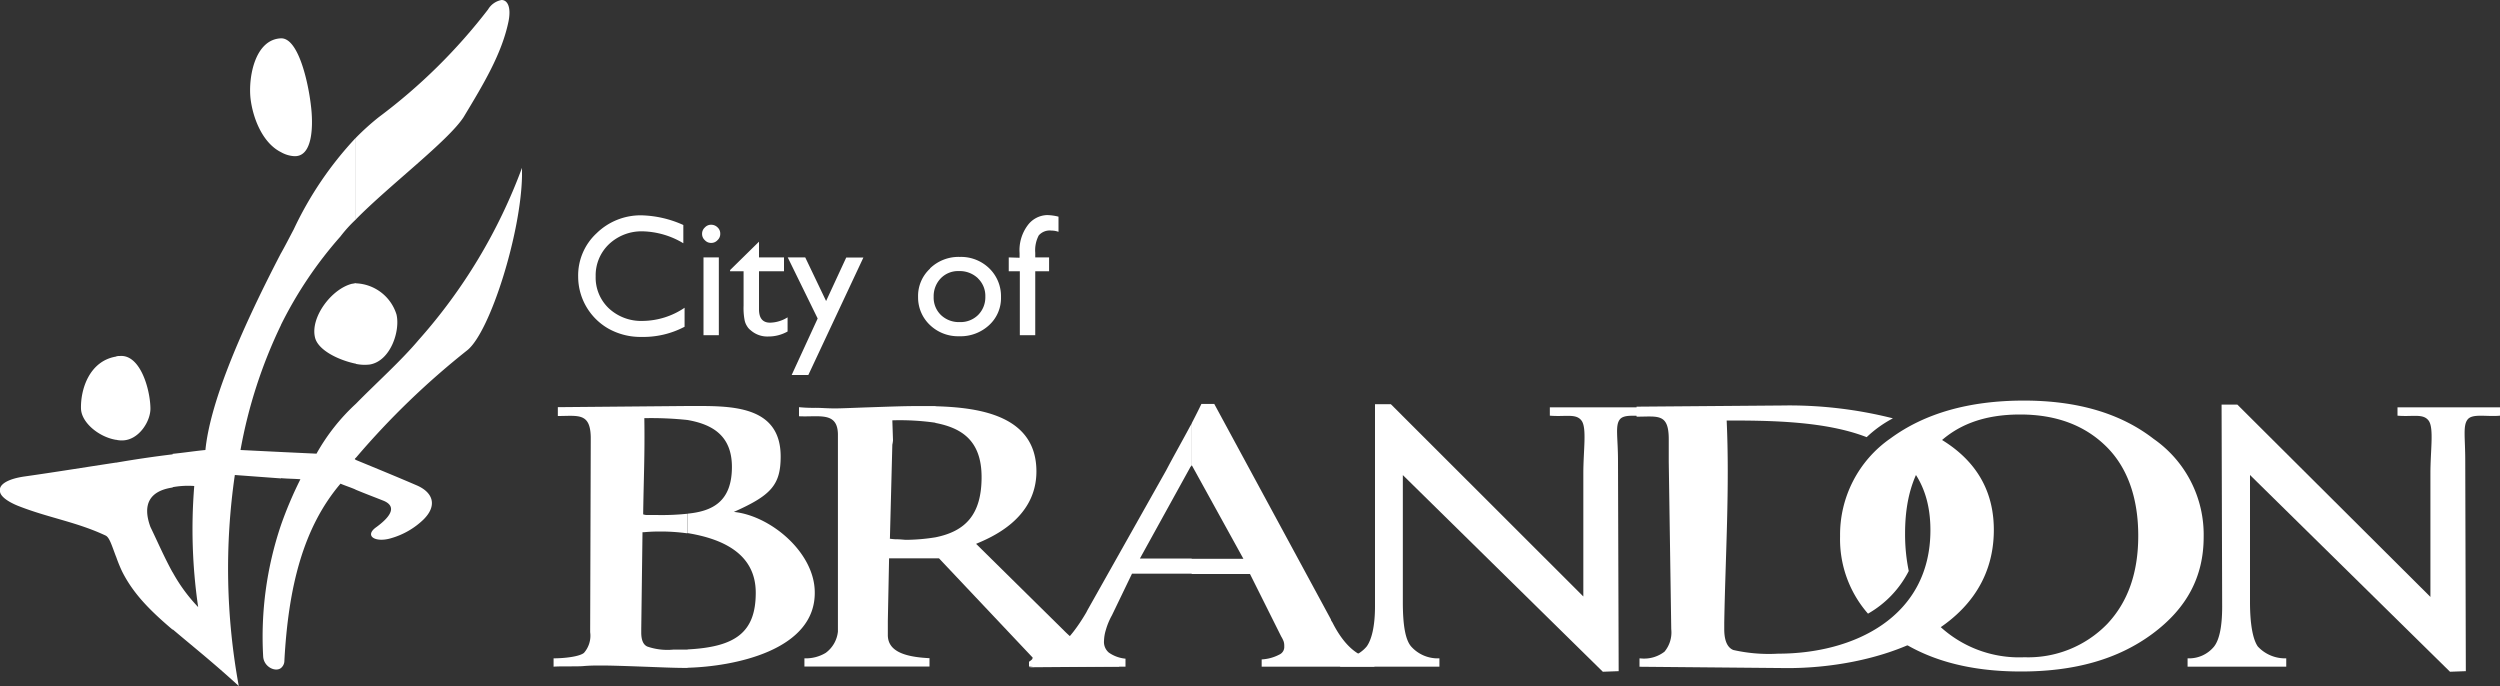 <svg xmlns="http://www.w3.org/2000/svg" viewBox="0 0 300 82.36"><rect x="0" y="0" width="300" height="82.36" fill="#333333" stroke="none"/><defs><style>.cls-1{fill:#fff;}</style></defs><title>Asset 1</title><g id="Layer_2" data-name="Layer 2"><g id="Isolation_Mode" data-name="Isolation Mode"><path class="cls-1" d="M229.93,51.2l-3.28,2.55c3,2,5,5,5,9.87,0,10.44-9.21,14.82-18.27,14.82A19.32,19.32,0,0,1,208,78c-.73-.29-1.09-1.16-1.09-2.48v-.81c.14-8,.66-16.14.29-24.25,5.26,0,11.83.07,16.8,2a14.09,14.09,0,0,1,3.15-2.26,50.79,50.79,0,0,0-13.37-1.54l-17.39.14V50c2.56,0,3.86-.44,3.86,2.71v2.7l.3,20.09a3.61,3.61,0,0,1-.81,2.7,4,4,0,0,1-2.85.81h-.15v1l17.61.16c9.93.06,24.91-3.87,24.91-16.59,0-6.5-4.1-10.23-9.35-12.34Z"/><path class="cls-1" d="M262.51,79a3.88,3.88,0,0,0,3.15-1.38c.66-.81,1-2.41,1-4.82l-.07-24.25h1.89l23.17,23.08V56.83c0-2.85.44-5.48-.22-6.36s-1.9-.43-3.73-.59v-1H300v1c-1.54.16-3.29-.29-3.88.45s-.29,2.12-.29,5l.07,25.21-1.9.07L270,57V72.24c0,2.78.37,4.53.94,5.34A4.45,4.45,0,0,0,274.35,79v1H262.51V79Z"/><path class="cls-1" d="M226.86,76.18l5.62-1.31a14,14,0,0,0,10.45,4,13.21,13.21,0,0,0,9.94-4c2.48-2.63,3.72-6.14,3.72-10.58s-1.24-8.12-3.8-10.67-6-3.88-10.37-3.88-7.67,1.25-10.16,3.8-3.65,6-3.65,10.46a21.7,21.7,0,0,0,.44,4.52,12.32,12.32,0,0,1-4.89,5.12,13.55,13.55,0,0,1-3.35-9.28,14.06,14.06,0,0,1,6.06-11.76c4.09-3,9.42-4.53,16-4.53q9.64,0,15.57,4.6a14,14,0,0,1,6,11.76c0,4.75-2,8.55-6.14,11.62s-9.35,4.53-15.78,4.53-11.61-1.47-15.64-4.46Z"/><path class="cls-1" d="M77.17,61.72a1.48,1.48,0,0,0,.58.08h1a29.58,29.58,0,0,0,3.73-.15V64a23.77,23.77,0,0,0-3.15-.22c-.43,0-1.09,0-2,.08H77.1l-.15,11.61v.44c0,.87.23,1.46.74,1.68a7.43,7.43,0,0,0,3.14.36h1.68v2.2h-.44c-1.17,0-2.93-.08-5.12-.16s-3.8-.13-4.82-.13c-.59,0-1.31,0-2.12.07s-2.49,0-3.58.07V79c1.39,0,3.14-.22,3.65-.66a3.12,3.12,0,0,0,.74-2.48v-.44L70.89,53v-.58c-.07-2.93-1.54-2.5-3.95-2.5V48.86l15.57-.14V50.4a41.38,41.38,0,0,0-5.19-.22c.07,4.38-.08,7.23-.14,11.54Zm5.33-.08c3-.29,5.33-1.45,5.33-5.61,0-3.8-2.41-5.12-5.33-5.63V48.72h.37c4.6,0,10.81-.21,10.81,6.06,0,3.43-1.17,4.67-5.62,6.65,4.38.44,9.64,4.82,9.71,9.56.15,7.09-9.78,9-15.26,9.14v-2.2c5.69-.29,8.18-2,8.18-6.8s-4.17-6.5-8.18-7.16V61.64Z"/><path class="cls-1" d="M106.76,64.64a5.94,5.94,0,0,0,.66.07c.66,0,1.1.07,1.31.07a23,23,0,0,0,3.51-.3V67h-5.55l-.15,7.52v1.68c0,1.83,1.75,2.63,5,2.78v1H96.53V79a4.62,4.62,0,0,0,2.56-.66,3.63,3.63,0,0,0,1.46-2.55V52.07c-.07-2.7-2.27-2-4.67-2.12V48.86a17.2,17.2,0,0,0,2,.08c.66,0,1.39.07,2.33.07.74,0,2.2-.07,4.31-.14s3.95-.14,5.34-.14h2.41v2a30.09,30.09,0,0,0-5.19-.29l.08,2.41a3.92,3.92,0,0,1-.08.51l-.29,11.25Zm5.48-.16c3.65-.73,5.55-2.77,5.55-7.23s-2.48-5.91-5.55-6.5v-2c5.4.14,12.13,1.16,12.13,7.82,0,5.77-5.62,8-7.24,8.69l10.52,10.38a13.08,13.08,0,0,0,3.65,2.62,8.41,8.41,0,0,0,3,.73v1l-10.45.08c-1,0,.87-.15-.37-.08v-.58a2.46,2.46,0,0,0,.37-.29.57.57,0,0,0,.07-.21L112.68,67h-.44V64.49Z"/><path class="cls-1" d="M143,55.87l-.14.15-6.07,11H143v1.82h-7.16l-2.41,5a8.23,8.23,0,0,0-.73,1.76,4.88,4.88,0,0,0-.22,1.32,1.66,1.66,0,0,0,.58,1.39,4.15,4.15,0,0,0,2,.73V80h-11v-.87c2.12-.3,4.24-2.12,6.29-5.63l.15-.29,9.42-16.73c1-1.9,2-3.65,2.93-5.4.07-.07.07-.15.14-.22v5Zm6.21,11.19L143,55.8v-5c.8-1.54,1.17-2.33,1.17-2.33h1.54l14,25.86c0,.14.15.28.22.44,1.38,2.7,3.07,4.16,5,4.3V80H151.4v-.87a5.12,5.12,0,0,0,2.12-.58,1,1,0,0,0,.59-1,1.64,1.64,0,0,0-.08-.6,3.7,3.7,0,0,0-.29-.58L150,68.88h-7V67.06Z"/><path class="cls-1" d="M160.82,79A4,4,0,0,0,164,77.58c.59-.81,1-2.41,1-4.82V48.5h1.9L190,71.58,190,56.83c0-2.85.44-5.48-.22-6.36s-1.9-.43-3.8-.59v-1h12.35v1c-1.61.16-3.37-.29-3.95.45s-.22,2.12-.22,5l.08,25.21-1.9.07-24-23.6V72.24c0,2.78.3,4.53,1,5.34A4.27,4.27,0,0,0,172.73,79v1H160.82V79Z"/><path class="cls-1" d="M77.11,38.51A5.68,5.68,0,0,1,73.06,37a5.08,5.08,0,0,1-1.58-3.84,5.16,5.16,0,0,1,1.6-3.86,5.69,5.69,0,0,1,4.05-1.54A9.91,9.91,0,0,1,82,29.19V27a12.93,12.93,0,0,0-5-1.16A7.55,7.55,0,0,0,71.58,28a6.9,6.9,0,0,0-2.2,5.21A7.2,7.2,0,0,0,73,39.43a7.88,7.88,0,0,0,4,1,10.61,10.61,0,0,0,5.15-1.22V36.93a9.11,9.11,0,0,1-5,1.58ZM84.58,27.3a1,1,0,0,0-.33.75,1,1,0,0,0,.33.77,1,1,0,0,0,.75.33,1,1,0,0,0,.77-.33,1,1,0,0,0,.33-.77,1,1,0,0,0-.33-.77,1.07,1.07,0,0,0-.77-.31,1,1,0,0,0-.75.33Zm-.17,12.92h1.85V30.89H84.42v9.33Zm3.2-7.67h1.62v4.13a7.71,7.71,0,0,0,.12,1.72,2,2,0,0,0,.29.73,1.65,1.65,0,0,0,.44.5,3,3,0,0,0,2.1.75,4.68,4.68,0,0,0,2.33-.6v-1.7a4.09,4.09,0,0,1-2.1.64c-.89,0-1.33-.54-1.33-1.6V32.55h3V30.89h-3V29l-3.47,3.41v.19Zm11.53,3.59-2.51-5.25h-2.1l3.59,7.33L95,45H97l6.61-14.1h-2.06l-2.43,5.25Zm12.46-3.9a4.46,4.46,0,0,0-1.43,3.41A4.54,4.54,0,0,0,111.59,39a4.88,4.88,0,0,0,3.51,1.35,5.05,5.05,0,0,0,3.59-1.33,4.4,4.4,0,0,0,1.43-3.37,4.65,4.65,0,0,0-1.41-3.45,4.86,4.86,0,0,0-3.53-1.37,4.92,4.92,0,0,0-3.57,1.37Zm5.75,1.16a2.91,2.91,0,0,1,.89,2.2,3,3,0,0,1-.87,2.2,3,3,0,0,1-2.22.85,3.1,3.1,0,0,1-2.24-.85,2.9,2.9,0,0,1-.87-2.18,3.09,3.09,0,0,1,.85-2.22,2.89,2.89,0,0,1,2.18-.87,3.17,3.17,0,0,1,2.29.87Zm3.7-2.51v1.66h1.33v7.67h1.85V32.55h1.66V30.89h-1.66v-.56a3.83,3.83,0,0,1,.42-2.08,1.75,1.75,0,0,1,1.52-.58,2.49,2.49,0,0,1,.85.15V26a6,6,0,0,0-1.37-.19A3,3,0,0,0,123.35,27a5,5,0,0,0-1,3.37v.56Z"/><path class="cls-1" d="M13.92,42.78v10c-2.06-.34-4.13-2.06-4.2-3.72-.07-2.33,1-5.73,4.2-6.27Zm0,12.73c-3.53.53-7.19,1.13-11,1.67C1.13,57.44.13,58,0,58.63V59c.07.53.8,1.13,2.06,1.66,3.67,1.47,7.06,1.94,10.6,3.6.47.21.73,1.13,1.26,2.53V55.5Zm0-2.73v-10a1.23,1.23,0,0,1,.47-.06c2.4-.2,3.6,3.86,3.66,6.2.07,1.6-1.4,3.93-3.4,3.93a2.66,2.66,0,0,1-.73-.08Zm6.8,1.74q-3.4.41-6.8,1V66.77a18.16,18.16,0,0,0,.73,1.8c1.34,2.67,3.33,4.67,6.07,7V68.7c-1-1.81-1.8-3.67-2.67-5.47-1-2.73-.07-4.33,2.67-4.73v-4Zm13-49.91V18.26c-2.27-1.13-3.4-4.2-3.66-6.47-.27-2.53.53-7.06,3.66-7.19Zm0,58.37V80.16c-.67.53-2.07-.13-2.14-1.39A41.87,41.87,0,0,1,33.72,63ZM28.66,82.36A78.06,78.06,0,0,1,28.18,57l5.54.41V54.24L28.86,54A58.18,58.18,0,0,1,33.72,39V30.38C28.45,40.52,25.18,48.64,24.65,54c-1.26.12-2.6.33-3.93.46v4a10.43,10.43,0,0,1,2.59-.14,64.57,64.57,0,0,0,.47,14.53,19.77,19.77,0,0,1-3.07-4.19v6.85c2.19,1.87,4.8,3.93,7.93,6.8Zm5.06-64.1V4.6c2.07-.06,3.26,5.2,3.59,8.06.27,2.13.33,6.33-2.13,6.07a3.63,3.63,0,0,1-1.46-.47Zm9,15.72v9.67c-2-.4-4.6-1.61-4.93-3.2-.54-2.4,2-5.79,4.46-6.4.13,0,.33-.07.47-.07Zm-9,5a48.47,48.47,0,0,1,7.13-10.6,16.31,16.31,0,0,1,1.86-2.05V16.52a42.36,42.36,0,0,0-7.46,11c-.53,1-1,1.93-1.53,2.87V39Zm0,18.4c.8.07,1.59.07,2.33.13A46.73,46.73,0,0,0,33.72,63V80.16a1.14,1.14,0,0,0,.4-.74c.47-9,2.27-16.12,6.74-21.38.6.26,1.26.46,1.86.73V55.18a.25.25,0,0,1-.14-.07c0-.07.07-.14.14-.19V48.44a24.14,24.14,0,0,0-4.74,6l-4.26-.2v3.13Zm9-13.73V34a5.31,5.31,0,0,1,4.86,3.74c.47,2-.74,5.59-3.2,6a5.07,5.07,0,0,1-1.66-.07Zm0-17.32V16.52a30.22,30.22,0,0,1,2.73-2.46A67.26,67.26,0,0,0,58.57,1.13,2.38,2.38,0,0,1,60.19,0h0c.72,0,1.16.87.84,2.53-.8,3.94-3.07,7.66-5.4,11.53-1.86,2.86-8.92,8.19-12.92,12.26Zm0,28.59A94.89,94.89,0,0,1,56.11,42c2.73-2.26,6.4-14,6.53-20.86v-1a64.94,64.94,0,0,1-12.4,20.65c-2.14,2.54-5.06,5.14-7.53,7.66v6.48Zm0,3.86c1.13.47,2.2.87,3.33,1.32,1.4.6,1.13,1.67-.87,3.14-1.54,1.07-.13,1.93,1.8,1.33a9.27,9.27,0,0,0,3.8-2.19C52.51,60.7,52,59.1,50,58.24c-2.46-1.06-4.93-2.07-7.33-3.06v3.59Z"/></g></g></svg>